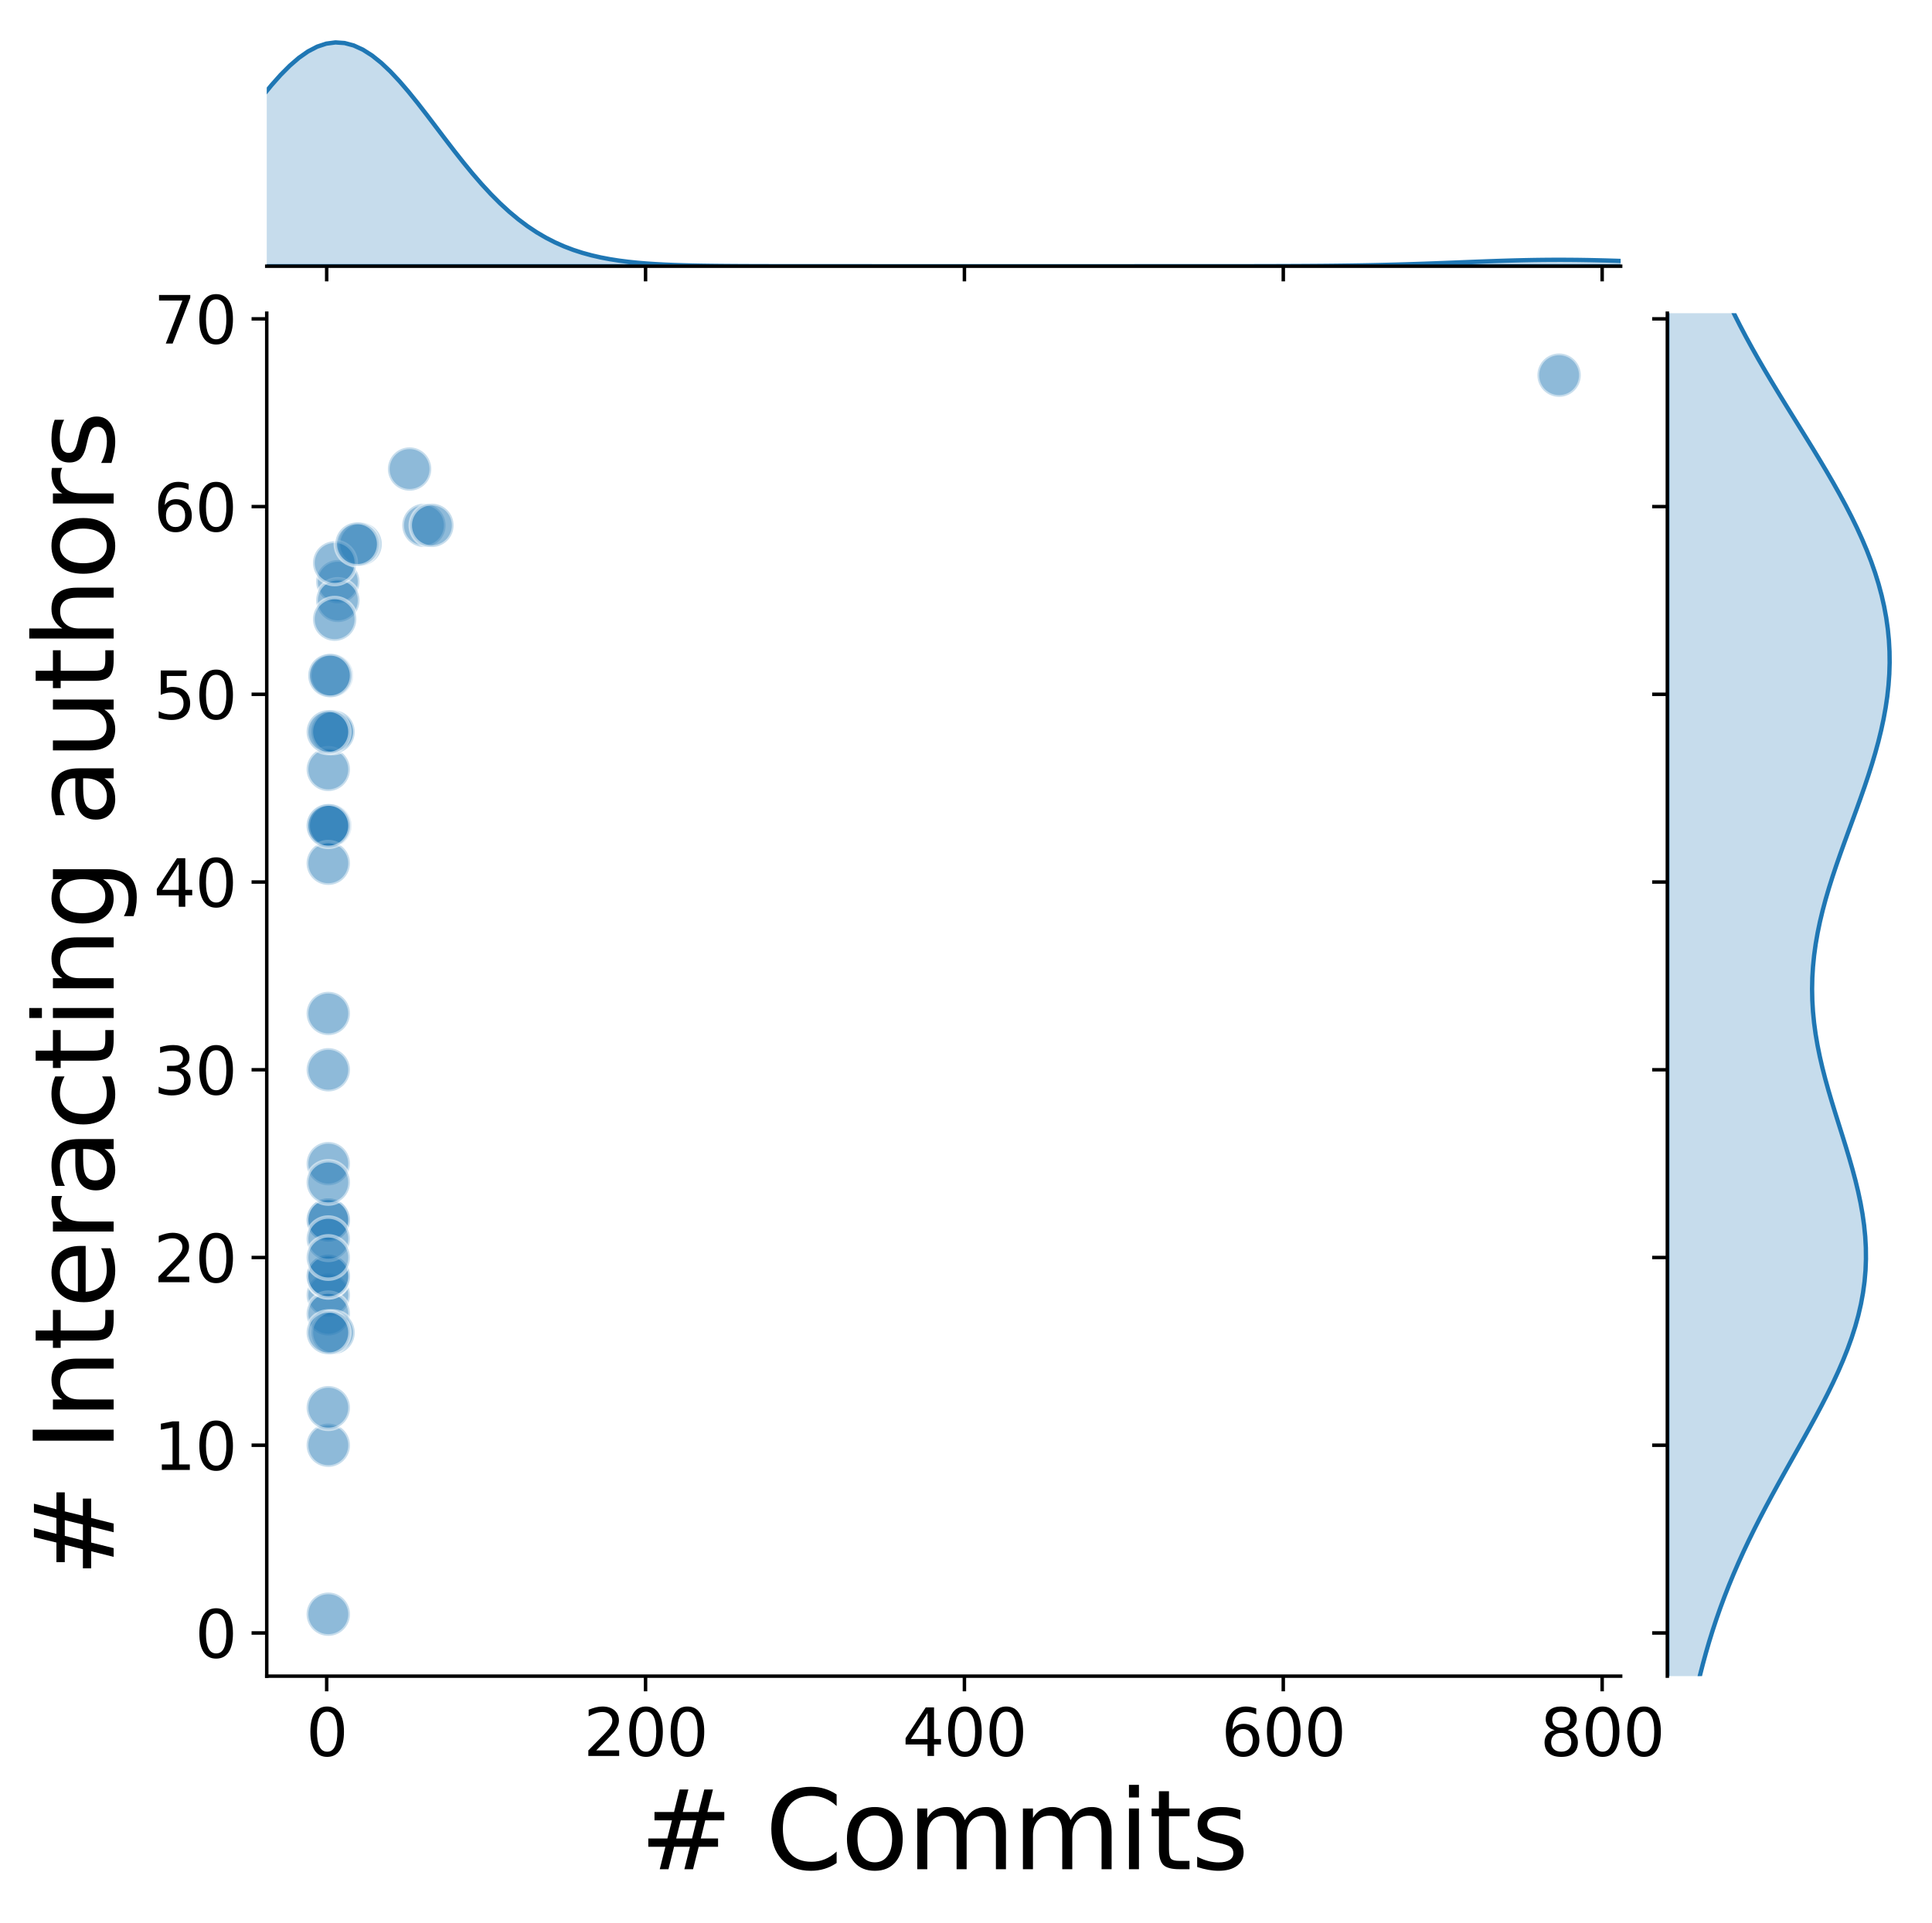<?xml version="1.0" encoding="utf-8" standalone="no"?>
<!DOCTYPE svg PUBLIC "-//W3C//DTD SVG 1.1//EN"
  "http://www.w3.org/Graphics/SVG/1.1/DTD/svg11.dtd">
<svg xmlns:xlink="http://www.w3.org/1999/xlink" width="445.313pt" height="443.353pt" viewBox="0 0 445.313 443.353" xmlns="http://www.w3.org/2000/svg" version="1.1">
 <defs>
  <style type="text/css">*{stroke-linejoin: round; stroke-linecap: butt}</style>
 </defs>
 <g id="figure_1">
  <g id="patch_1">
   <path d="M 0 443.353 
L 445.313 443.353 
L 445.313 0 
L 0 0 
z
" style="fill: #ffffff"/>
  </g>
  <g id="axes_1">
   <g id="patch_2">
    <path d="M 61.483 386.44 
L 373.548 386.44 
L 373.548 72.213 
L 61.483 72.213 
z
" style="fill: #ffffff"/>
   </g>
   <g id="PathCollection_1">
    <defs>
     <path id="m7252f222c9" d="M 0 5 
C 1.326 5 2.598 4.473 3.536 3.536 
C 4.473 2.598 5 1.326 5 0 
C 5 -1.326 4.473 -2.598 3.536 -3.536 
C 2.598 -4.473 1.326 -5 0 -5 
C -1.326 -5 -2.598 -4.473 -3.536 -3.536 
C -4.473 -2.598 -5 -1.326 -5 0 
C -5 1.326 -4.473 2.598 -3.536 3.536 
C -2.598 4.473 -1.326 5 0 5 
z
" style="stroke: #ffffff; stroke-opacity: 0.5; stroke-width: 0.8"/>
    </defs>
    <g clip-path="url(#pe8adc8558a)">
     <use xlink:href="#m7252f222c9" x="75.668" y="281.265" style="fill: #1f77b4; fill-opacity: 0.5; stroke: #ffffff; stroke-opacity: 0.5; stroke-width: 0.8"/>
     <use xlink:href="#m7252f222c9" x="76.403" y="168.731" style="fill: #1f77b4; fill-opacity: 0.5; stroke: #ffffff; stroke-opacity: 0.5; stroke-width: 0.8"/>
     <use xlink:href="#m7252f222c9" x="77.872" y="134.106" style="fill: #1f77b4; fill-opacity: 0.5; stroke: #ffffff; stroke-opacity: 0.5; stroke-width: 0.8"/>
     <use xlink:href="#m7252f222c9" x="75.668" y="233.654" style="fill: #1f77b4; fill-opacity: 0.5; stroke: #ffffff; stroke-opacity: 0.5; stroke-width: 0.8"/>
     <use xlink:href="#m7252f222c9" x="75.668" y="298.578" style="fill: #1f77b4; fill-opacity: 0.5; stroke: #ffffff; stroke-opacity: 0.5; stroke-width: 0.8"/>
     <use xlink:href="#m7252f222c9" x="75.668" y="372.157" style="fill: #1f77b4; fill-opacity: 0.5; stroke: #ffffff; stroke-opacity: 0.5; stroke-width: 0.8"/>
     <use xlink:href="#m7252f222c9" x="77.872" y="138.434" style="fill: #1f77b4; fill-opacity: 0.5; stroke: #ffffff; stroke-opacity: 0.5; stroke-width: 0.8"/>
     <use xlink:href="#m7252f222c9" x="75.668" y="177.388" style="fill: #1f77b4; fill-opacity: 0.5; stroke: #ffffff; stroke-opacity: 0.5; stroke-width: 0.8"/>
     <use xlink:href="#m7252f222c9" x="75.668" y="294.249" style="fill: #1f77b4; fill-opacity: 0.5; stroke: #ffffff; stroke-opacity: 0.5; stroke-width: 0.8"/>
     <use xlink:href="#m7252f222c9" x="75.668" y="302.906" style="fill: #1f77b4; fill-opacity: 0.5; stroke: #ffffff; stroke-opacity: 0.5; stroke-width: 0.8"/>
     <use xlink:href="#m7252f222c9" x="97.716" y="121.121" style="fill: #1f77b4; fill-opacity: 0.5; stroke: #ffffff; stroke-opacity: 0.5; stroke-width: 0.8"/>
     <use xlink:href="#m7252f222c9" x="75.668" y="294.249" style="fill: #1f77b4; fill-opacity: 0.5; stroke: #ffffff; stroke-opacity: 0.5; stroke-width: 0.8"/>
     <use xlink:href="#m7252f222c9" x="76.77" y="307.234" style="fill: #1f77b4; fill-opacity: 0.5; stroke: #ffffff; stroke-opacity: 0.5; stroke-width: 0.8"/>
     <use xlink:href="#m7252f222c9" x="77.138" y="142.762" style="fill: #1f77b4; fill-opacity: 0.5; stroke: #ffffff; stroke-opacity: 0.5; stroke-width: 0.8"/>
     <use xlink:href="#m7252f222c9" x="75.668" y="307.234" style="fill: #1f77b4; fill-opacity: 0.5; stroke: #ffffff; stroke-opacity: 0.5; stroke-width: 0.8"/>
     <use xlink:href="#m7252f222c9" x="75.668" y="333.203" style="fill: #1f77b4; fill-opacity: 0.5; stroke: #ffffff; stroke-opacity: 0.5; stroke-width: 0.8"/>
     <use xlink:href="#m7252f222c9" x="83.017" y="125.449" style="fill: #1f77b4; fill-opacity: 0.5; stroke: #ffffff; stroke-opacity: 0.5; stroke-width: 0.8"/>
     <use xlink:href="#m7252f222c9" x="75.668" y="281.265" style="fill: #1f77b4; fill-opacity: 0.5; stroke: #ffffff; stroke-opacity: 0.5; stroke-width: 0.8"/>
     <use xlink:href="#m7252f222c9" x="75.668" y="324.547" style="fill: #1f77b4; fill-opacity: 0.5; stroke: #ffffff; stroke-opacity: 0.5; stroke-width: 0.8"/>
     <use xlink:href="#m7252f222c9" x="359.363" y="86.496" style="fill: #1f77b4; fill-opacity: 0.5; stroke: #ffffff; stroke-opacity: 0.5; stroke-width: 0.8"/>
     <use xlink:href="#m7252f222c9" x="75.668" y="190.372" style="fill: #1f77b4; fill-opacity: 0.5; stroke: #ffffff; stroke-opacity: 0.5; stroke-width: 0.8"/>
     <use xlink:href="#m7252f222c9" x="76.403" y="155.747" style="fill: #1f77b4; fill-opacity: 0.5; stroke: #ffffff; stroke-opacity: 0.5; stroke-width: 0.8"/>
     <use xlink:href="#m7252f222c9" x="75.668" y="285.593" style="fill: #1f77b4; fill-opacity: 0.5; stroke: #ffffff; stroke-opacity: 0.5; stroke-width: 0.8"/>
     <use xlink:href="#m7252f222c9" x="76.035" y="190.372" style="fill: #1f77b4; fill-opacity: 0.5; stroke: #ffffff; stroke-opacity: 0.5; stroke-width: 0.8"/>
     <use xlink:href="#m7252f222c9" x="77.138" y="129.778" style="fill: #1f77b4; fill-opacity: 0.5; stroke: #ffffff; stroke-opacity: 0.5; stroke-width: 0.8"/>
     <use xlink:href="#m7252f222c9" x="99.554" y="121.121" style="fill: #1f77b4; fill-opacity: 0.5; stroke: #ffffff; stroke-opacity: 0.5; stroke-width: 0.8"/>
     <use xlink:href="#m7252f222c9" x="94.409" y="108.137" style="fill: #1f77b4; fill-opacity: 0.5; stroke: #ffffff; stroke-opacity: 0.5; stroke-width: 0.8"/>
     <use xlink:href="#m7252f222c9" x="75.668" y="289.921" style="fill: #1f77b4; fill-opacity: 0.5; stroke: #ffffff; stroke-opacity: 0.5; stroke-width: 0.8"/>
     <use xlink:href="#m7252f222c9" x="76.77" y="168.731" style="fill: #1f77b4; fill-opacity: 0.5; stroke: #ffffff; stroke-opacity: 0.5; stroke-width: 0.8"/>
     <use xlink:href="#m7252f222c9" x="76.035" y="155.747" style="fill: #1f77b4; fill-opacity: 0.5; stroke: #ffffff; stroke-opacity: 0.5; stroke-width: 0.8"/>
     <use xlink:href="#m7252f222c9" x="75.668" y="168.731" style="fill: #1f77b4; fill-opacity: 0.5; stroke: #ffffff; stroke-opacity: 0.5; stroke-width: 0.8"/>
     <use xlink:href="#m7252f222c9" x="75.668" y="199.029" style="fill: #1f77b4; fill-opacity: 0.5; stroke: #ffffff; stroke-opacity: 0.5; stroke-width: 0.8"/>
     <use xlink:href="#m7252f222c9" x="75.668" y="190.372" style="fill: #1f77b4; fill-opacity: 0.5; stroke: #ffffff; stroke-opacity: 0.5; stroke-width: 0.8"/>
     <use xlink:href="#m7252f222c9" x="75.668" y="246.639" style="fill: #1f77b4; fill-opacity: 0.5; stroke: #ffffff; stroke-opacity: 0.5; stroke-width: 0.8"/>
     <use xlink:href="#m7252f222c9" x="75.668" y="268.28" style="fill: #1f77b4; fill-opacity: 0.5; stroke: #ffffff; stroke-opacity: 0.5; stroke-width: 0.8"/>
     <use xlink:href="#m7252f222c9" x="75.668" y="272.608" style="fill: #1f77b4; fill-opacity: 0.5; stroke: #ffffff; stroke-opacity: 0.5; stroke-width: 0.8"/>
     <use xlink:href="#m7252f222c9" x="82.282" y="125.449" style="fill: #1f77b4; fill-opacity: 0.5; stroke: #ffffff; stroke-opacity: 0.5; stroke-width: 0.8"/>
    </g>
   </g>
   <g id="matplotlib.axis_1">
    <g id="xtick_1">
     <g id="line2d_1">
      <defs>
       <path id="m2379c2611b" d="M 0 0 
L 0 3.5 
" style="stroke: #000000; stroke-width: 0.8"/>
      </defs>
      <g>
       <use xlink:href="#m2379c2611b" x="75.3" y="386.44" style="stroke: #000000; stroke-width: 0.8"/>
      </g>
     </g>
     <g id="text_1">
      <!-- 0 -->
      <g transform="translate(70.528 404.838) scale(0.15 -0.15)">
       <defs>
        <path id="DejaVuSans-30" d="M 2034 4250 
Q 1547 4250 1301 3770 
Q 1056 3291 1056 2328 
Q 1056 1369 1301 889 
Q 1547 409 2034 409 
Q 2525 409 2770 889 
Q 3016 1369 3016 2328 
Q 3016 3291 2770 3770 
Q 2525 4250 2034 4250 
z
M 2034 4750 
Q 2819 4750 3233 4129 
Q 3647 3509 3647 2328 
Q 3647 1150 3233 529 
Q 2819 -91 2034 -91 
Q 1250 -91 836 529 
Q 422 1150 422 2328 
Q 422 3509 836 4129 
Q 1250 4750 2034 4750 
z
" transform="scale(0.016)"/>
       </defs>
       <use xlink:href="#DejaVuSans-30"/>
      </g>
     </g>
    </g>
    <g id="xtick_2">
     <g id="line2d_2">
      <g>
       <use xlink:href="#m2379c2611b" x="148.796" y="386.44" style="stroke: #000000; stroke-width: 0.8"/>
      </g>
     </g>
     <g id="text_2">
      <!-- 200 -->
      <g transform="translate(134.481 404.838) scale(0.15 -0.15)">
       <defs>
        <path id="DejaVuSans-32" d="M 1228 531 
L 3431 531 
L 3431 0 
L 469 0 
L 469 531 
Q 828 903 1448 1529 
Q 2069 2156 2228 2338 
Q 2531 2678 2651 2914 
Q 2772 3150 2772 3378 
Q 2772 3750 2511 3984 
Q 2250 4219 1831 4219 
Q 1534 4219 1204 4116 
Q 875 4013 500 3803 
L 500 4441 
Q 881 4594 1212 4672 
Q 1544 4750 1819 4750 
Q 2544 4750 2975 4387 
Q 3406 4025 3406 3419 
Q 3406 3131 3298 2873 
Q 3191 2616 2906 2266 
Q 2828 2175 2409 1742 
Q 1991 1309 1228 531 
z
" transform="scale(0.016)"/>
       </defs>
       <use xlink:href="#DejaVuSans-32"/>
       <use xlink:href="#DejaVuSans-30" x="63.623"/>
       <use xlink:href="#DejaVuSans-30" x="127.246"/>
      </g>
     </g>
    </g>
    <g id="xtick_3">
     <g id="line2d_3">
      <g>
       <use xlink:href="#m2379c2611b" x="222.292" y="386.44" style="stroke: #000000; stroke-width: 0.8"/>
      </g>
     </g>
     <g id="text_3">
      <!-- 400 -->
      <g transform="translate(207.977 404.838) scale(0.15 -0.15)">
       <defs>
        <path id="DejaVuSans-34" d="M 2419 4116 
L 825 1625 
L 2419 1625 
L 2419 4116 
z
M 2253 4666 
L 3047 4666 
L 3047 1625 
L 3713 1625 
L 3713 1100 
L 3047 1100 
L 3047 0 
L 2419 0 
L 2419 1100 
L 313 1100 
L 313 1709 
L 2253 4666 
z
" transform="scale(0.016)"/>
       </defs>
       <use xlink:href="#DejaVuSans-34"/>
       <use xlink:href="#DejaVuSans-30" x="63.623"/>
       <use xlink:href="#DejaVuSans-30" x="127.246"/>
      </g>
     </g>
    </g>
    <g id="xtick_4">
     <g id="line2d_4">
      <g>
       <use xlink:href="#m2379c2611b" x="295.789" y="386.44" style="stroke: #000000; stroke-width: 0.8"/>
      </g>
     </g>
     <g id="text_4">
      <!-- 600 -->
      <g transform="translate(281.473 404.838) scale(0.15 -0.15)">
       <defs>
        <path id="DejaVuSans-36" d="M 2113 2584 
Q 1688 2584 1439 2293 
Q 1191 2003 1191 1497 
Q 1191 994 1439 701 
Q 1688 409 2113 409 
Q 2538 409 2786 701 
Q 3034 994 3034 1497 
Q 3034 2003 2786 2293 
Q 2538 2584 2113 2584 
z
M 3366 4563 
L 3366 3988 
Q 3128 4100 2886 4159 
Q 2644 4219 2406 4219 
Q 1781 4219 1451 3797 
Q 1122 3375 1075 2522 
Q 1259 2794 1537 2939 
Q 1816 3084 2150 3084 
Q 2853 3084 3261 2657 
Q 3669 2231 3669 1497 
Q 3669 778 3244 343 
Q 2819 -91 2113 -91 
Q 1303 -91 875 529 
Q 447 1150 447 2328 
Q 447 3434 972 4092 
Q 1497 4750 2381 4750 
Q 2619 4750 2861 4703 
Q 3103 4656 3366 4563 
z
" transform="scale(0.016)"/>
       </defs>
       <use xlink:href="#DejaVuSans-36"/>
       <use xlink:href="#DejaVuSans-30" x="63.623"/>
       <use xlink:href="#DejaVuSans-30" x="127.246"/>
      </g>
     </g>
    </g>
    <g id="xtick_5">
     <g id="line2d_5">
      <g>
       <use xlink:href="#m2379c2611b" x="369.285" y="386.44" style="stroke: #000000; stroke-width: 0.8"/>
      </g>
     </g>
     <g id="text_5">
      <!-- 800 -->
      <g transform="translate(354.969 404.838) scale(0.15 -0.15)">
       <defs>
        <path id="DejaVuSans-38" d="M 2034 2216 
Q 1584 2216 1326 1975 
Q 1069 1734 1069 1313 
Q 1069 891 1326 650 
Q 1584 409 2034 409 
Q 2484 409 2743 651 
Q 3003 894 3003 1313 
Q 3003 1734 2745 1975 
Q 2488 2216 2034 2216 
z
M 1403 2484 
Q 997 2584 770 2862 
Q 544 3141 544 3541 
Q 544 4100 942 4425 
Q 1341 4750 2034 4750 
Q 2731 4750 3128 4425 
Q 3525 4100 3525 3541 
Q 3525 3141 3298 2862 
Q 3072 2584 2669 2484 
Q 3125 2378 3379 2068 
Q 3634 1759 3634 1313 
Q 3634 634 3220 271 
Q 2806 -91 2034 -91 
Q 1263 -91 848 271 
Q 434 634 434 1313 
Q 434 1759 690 2068 
Q 947 2378 1403 2484 
z
M 1172 3481 
Q 1172 3119 1398 2916 
Q 1625 2713 2034 2713 
Q 2441 2713 2670 2916 
Q 2900 3119 2900 3481 
Q 2900 3844 2670 4047 
Q 2441 4250 2034 4250 
Q 1625 4250 1398 4047 
Q 1172 3844 1172 3481 
z
" transform="scale(0.016)"/>
       </defs>
       <use xlink:href="#DejaVuSans-38"/>
       <use xlink:href="#DejaVuSans-30" x="63.623"/>
       <use xlink:href="#DejaVuSans-30" x="127.246"/>
      </g>
     </g>
    </g>
    <g id="text_6">
     <!-- # Commits -->
     <g transform="translate(147.455 430.953) scale(0.25 -0.25)">
      <defs>
       <path id="DejaVuSans-23" d="M 3272 2816 
L 2363 2816 
L 2100 1772 
L 3016 1772 
L 3272 2816 
z
M 2803 4594 
L 2478 3297 
L 3391 3297 
L 3719 4594 
L 4219 4594 
L 3897 3297 
L 4872 3297 
L 4872 2816 
L 3775 2816 
L 3519 1772 
L 4513 1772 
L 4513 1294 
L 3397 1294 
L 3072 0 
L 2572 0 
L 2894 1294 
L 1978 1294 
L 1656 0 
L 1153 0 
L 1478 1294 
L 494 1294 
L 494 1772 
L 1594 1772 
L 1856 2816 
L 850 2816 
L 850 3297 
L 1978 3297 
L 2297 4594 
L 2803 4594 
z
" transform="scale(0.016)"/>
       <path id="DejaVuSans-20" transform="scale(0.016)"/>
       <path id="DejaVuSans-43" d="M 4122 4306 
L 4122 3641 
Q 3803 3938 3442 4084 
Q 3081 4231 2675 4231 
Q 1875 4231 1450 3742 
Q 1025 3253 1025 2328 
Q 1025 1406 1450 917 
Q 1875 428 2675 428 
Q 3081 428 3442 575 
Q 3803 722 4122 1019 
L 4122 359 
Q 3791 134 3420 21 
Q 3050 -91 2638 -91 
Q 1578 -91 968 557 
Q 359 1206 359 2328 
Q 359 3453 968 4101 
Q 1578 4750 2638 4750 
Q 3056 4750 3426 4639 
Q 3797 4528 4122 4306 
z
" transform="scale(0.016)"/>
       <path id="DejaVuSans-6f" d="M 1959 3097 
Q 1497 3097 1228 2736 
Q 959 2375 959 1747 
Q 959 1119 1226 758 
Q 1494 397 1959 397 
Q 2419 397 2687 759 
Q 2956 1122 2956 1747 
Q 2956 2369 2687 2733 
Q 2419 3097 1959 3097 
z
M 1959 3584 
Q 2709 3584 3137 3096 
Q 3566 2609 3566 1747 
Q 3566 888 3137 398 
Q 2709 -91 1959 -91 
Q 1206 -91 779 398 
Q 353 888 353 1747 
Q 353 2609 779 3096 
Q 1206 3584 1959 3584 
z
" transform="scale(0.016)"/>
       <path id="DejaVuSans-6d" d="M 3328 2828 
Q 3544 3216 3844 3400 
Q 4144 3584 4550 3584 
Q 5097 3584 5394 3201 
Q 5691 2819 5691 2113 
L 5691 0 
L 5113 0 
L 5113 2094 
Q 5113 2597 4934 2840 
Q 4756 3084 4391 3084 
Q 3944 3084 3684 2787 
Q 3425 2491 3425 1978 
L 3425 0 
L 2847 0 
L 2847 2094 
Q 2847 2600 2669 2842 
Q 2491 3084 2119 3084 
Q 1678 3084 1418 2786 
Q 1159 2488 1159 1978 
L 1159 0 
L 581 0 
L 581 3500 
L 1159 3500 
L 1159 2956 
Q 1356 3278 1631 3431 
Q 1906 3584 2284 3584 
Q 2666 3584 2933 3390 
Q 3200 3197 3328 2828 
z
" transform="scale(0.016)"/>
       <path id="DejaVuSans-69" d="M 603 3500 
L 1178 3500 
L 1178 0 
L 603 0 
L 603 3500 
z
M 603 4863 
L 1178 4863 
L 1178 4134 
L 603 4134 
L 603 4863 
z
" transform="scale(0.016)"/>
       <path id="DejaVuSans-74" d="M 1172 4494 
L 1172 3500 
L 2356 3500 
L 2356 3053 
L 1172 3053 
L 1172 1153 
Q 1172 725 1289 603 
Q 1406 481 1766 481 
L 2356 481 
L 2356 0 
L 1766 0 
Q 1100 0 847 248 
Q 594 497 594 1153 
L 594 3053 
L 172 3053 
L 172 3500 
L 594 3500 
L 594 4494 
L 1172 4494 
z
" transform="scale(0.016)"/>
       <path id="DejaVuSans-73" d="M 2834 3397 
L 2834 2853 
Q 2591 2978 2328 3040 
Q 2066 3103 1784 3103 
Q 1356 3103 1142 2972 
Q 928 2841 928 2578 
Q 928 2378 1081 2264 
Q 1234 2150 1697 2047 
L 1894 2003 
Q 2506 1872 2764 1633 
Q 3022 1394 3022 966 
Q 3022 478 2636 193 
Q 2250 -91 1575 -91 
Q 1294 -91 989 -36 
Q 684 19 347 128 
L 347 722 
Q 666 556 975 473 
Q 1284 391 1588 391 
Q 1994 391 2212 530 
Q 2431 669 2431 922 
Q 2431 1156 2273 1281 
Q 2116 1406 1581 1522 
L 1381 1569 
Q 847 1681 609 1914 
Q 372 2147 372 2553 
Q 372 3047 722 3315 
Q 1072 3584 1716 3584 
Q 2034 3584 2315 3537 
Q 2597 3491 2834 3397 
z
" transform="scale(0.016)"/>
      </defs>
      <use xlink:href="#DejaVuSans-23"/>
      <use xlink:href="#DejaVuSans-20" x="83.789"/>
      <use xlink:href="#DejaVuSans-43" x="115.576"/>
      <use xlink:href="#DejaVuSans-6f" x="185.4"/>
      <use xlink:href="#DejaVuSans-6d" x="246.582"/>
      <use xlink:href="#DejaVuSans-6d" x="343.994"/>
      <use xlink:href="#DejaVuSans-69" x="441.406"/>
      <use xlink:href="#DejaVuSans-74" x="469.189"/>
      <use xlink:href="#DejaVuSans-73" x="508.398"/>
     </g>
    </g>
   </g>
   <g id="matplotlib.axis_2">
    <g id="ytick_1">
     <g id="line2d_6">
      <defs>
       <path id="m00c61a852d" d="M 0 0 
L -3.5 0 
" style="stroke: #000000; stroke-width: 0.8"/>
      </defs>
      <g>
       <use xlink:href="#m00c61a852d" x="61.483" y="376.485" style="stroke: #000000; stroke-width: 0.8"/>
      </g>
     </g>
     <g id="text_7">
      <!-- 0 -->
      <g transform="translate(44.939 382.184) scale(0.15 -0.15)">
       <use xlink:href="#DejaVuSans-30"/>
      </g>
     </g>
    </g>
    <g id="ytick_2">
     <g id="line2d_7">
      <g>
       <use xlink:href="#m00c61a852d" x="61.483" y="333.203" style="stroke: #000000; stroke-width: 0.8"/>
      </g>
     </g>
     <g id="text_8">
      <!-- 10 -->
      <g transform="translate(35.395 338.902) scale(0.15 -0.15)">
       <defs>
        <path id="DejaVuSans-31" d="M 794 531 
L 1825 531 
L 1825 4091 
L 703 3866 
L 703 4441 
L 1819 4666 
L 2450 4666 
L 2450 531 
L 3481 531 
L 3481 0 
L 794 0 
L 794 531 
z
" transform="scale(0.016)"/>
       </defs>
       <use xlink:href="#DejaVuSans-31"/>
       <use xlink:href="#DejaVuSans-30" x="63.623"/>
      </g>
     </g>
    </g>
    <g id="ytick_3">
     <g id="line2d_8">
      <g>
       <use xlink:href="#m00c61a852d" x="61.483" y="289.921" style="stroke: #000000; stroke-width: 0.8"/>
      </g>
     </g>
     <g id="text_9">
      <!-- 20 -->
      <g transform="translate(35.395 295.62) scale(0.15 -0.15)">
       <use xlink:href="#DejaVuSans-32"/>
       <use xlink:href="#DejaVuSans-30" x="63.623"/>
      </g>
     </g>
    </g>
    <g id="ytick_4">
     <g id="line2d_9">
      <g>
       <use xlink:href="#m00c61a852d" x="61.483" y="246.639" style="stroke: #000000; stroke-width: 0.8"/>
      </g>
     </g>
     <g id="text_10">
      <!-- 30 -->
      <g transform="translate(35.395 252.338) scale(0.15 -0.15)">
       <defs>
        <path id="DejaVuSans-33" d="M 2597 2516 
Q 3050 2419 3304 2112 
Q 3559 1806 3559 1356 
Q 3559 666 3084 287 
Q 2609 -91 1734 -91 
Q 1441 -91 1130 -33 
Q 819 25 488 141 
L 488 750 
Q 750 597 1062 519 
Q 1375 441 1716 441 
Q 2309 441 2620 675 
Q 2931 909 2931 1356 
Q 2931 1769 2642 2001 
Q 2353 2234 1838 2234 
L 1294 2234 
L 1294 2753 
L 1863 2753 
Q 2328 2753 2575 2939 
Q 2822 3125 2822 3475 
Q 2822 3834 2567 4026 
Q 2313 4219 1838 4219 
Q 1578 4219 1281 4162 
Q 984 4106 628 3988 
L 628 4550 
Q 988 4650 1302 4700 
Q 1616 4750 1894 4750 
Q 2613 4750 3031 4423 
Q 3450 4097 3450 3541 
Q 3450 3153 3228 2886 
Q 3006 2619 2597 2516 
z
" transform="scale(0.016)"/>
       </defs>
       <use xlink:href="#DejaVuSans-33"/>
       <use xlink:href="#DejaVuSans-30" x="63.623"/>
      </g>
     </g>
    </g>
    <g id="ytick_5">
     <g id="line2d_10">
      <g>
       <use xlink:href="#m00c61a852d" x="61.483" y="203.357" style="stroke: #000000; stroke-width: 0.8"/>
      </g>
     </g>
     <g id="text_11">
      <!-- 40 -->
      <g transform="translate(35.395 209.056) scale(0.15 -0.15)">
       <use xlink:href="#DejaVuSans-34"/>
       <use xlink:href="#DejaVuSans-30" x="63.623"/>
      </g>
     </g>
    </g>
    <g id="ytick_6">
     <g id="line2d_11">
      <g>
       <use xlink:href="#m00c61a852d" x="61.483" y="160.075" style="stroke: #000000; stroke-width: 0.8"/>
      </g>
     </g>
     <g id="text_12">
      <!-- 50 -->
      <g transform="translate(35.395 165.774) scale(0.15 -0.15)">
       <defs>
        <path id="DejaVuSans-35" d="M 691 4666 
L 3169 4666 
L 3169 4134 
L 1269 4134 
L 1269 2991 
Q 1406 3038 1543 3061 
Q 1681 3084 1819 3084 
Q 2600 3084 3056 2656 
Q 3513 2228 3513 1497 
Q 3513 744 3044 326 
Q 2575 -91 1722 -91 
Q 1428 -91 1123 -41 
Q 819 9 494 109 
L 494 744 
Q 775 591 1075 516 
Q 1375 441 1709 441 
Q 2250 441 2565 725 
Q 2881 1009 2881 1497 
Q 2881 1984 2565 2268 
Q 2250 2553 1709 2553 
Q 1456 2553 1204 2497 
Q 953 2441 691 2322 
L 691 4666 
z
" transform="scale(0.016)"/>
       </defs>
       <use xlink:href="#DejaVuSans-35"/>
       <use xlink:href="#DejaVuSans-30" x="63.623"/>
      </g>
     </g>
    </g>
    <g id="ytick_7">
     <g id="line2d_12">
      <g>
       <use xlink:href="#m00c61a852d" x="61.483" y="116.793" style="stroke: #000000; stroke-width: 0.8"/>
      </g>
     </g>
     <g id="text_13">
      <!-- 60 -->
      <g transform="translate(35.395 122.492) scale(0.15 -0.15)">
       <use xlink:href="#DejaVuSans-36"/>
       <use xlink:href="#DejaVuSans-30" x="63.623"/>
      </g>
     </g>
    </g>
    <g id="ytick_8">
     <g id="line2d_13">
      <g>
       <use xlink:href="#m00c61a852d" x="61.483" y="73.511" style="stroke: #000000; stroke-width: 0.8"/>
      </g>
     </g>
     <g id="text_14">
      <!-- 70 -->
      <g transform="translate(35.395 79.21) scale(0.15 -0.15)">
       <defs>
        <path id="DejaVuSans-37" d="M 525 4666 
L 3525 4666 
L 3525 4397 
L 1831 0 
L 1172 0 
L 2766 4134 
L 525 4134 
L 525 4666 
z
" transform="scale(0.016)"/>
       </defs>
       <use xlink:href="#DejaVuSans-37"/>
       <use xlink:href="#DejaVuSans-30" x="63.623"/>
      </g>
     </g>
    </g>
    <g id="text_15">
     <!-- # Interacting authors -->
     <g transform="translate(26.196 363.553) rotate(-90) scale(0.25 -0.25)">
      <defs>
       <path id="DejaVuSans-49" d="M 628 4666 
L 1259 4666 
L 1259 0 
L 628 0 
L 628 4666 
z
" transform="scale(0.016)"/>
       <path id="DejaVuSans-6e" d="M 3513 2113 
L 3513 0 
L 2938 0 
L 2938 2094 
Q 2938 2591 2744 2837 
Q 2550 3084 2163 3084 
Q 1697 3084 1428 2787 
Q 1159 2491 1159 1978 
L 1159 0 
L 581 0 
L 581 3500 
L 1159 3500 
L 1159 2956 
Q 1366 3272 1645 3428 
Q 1925 3584 2291 3584 
Q 2894 3584 3203 3211 
Q 3513 2838 3513 2113 
z
" transform="scale(0.016)"/>
       <path id="DejaVuSans-65" d="M 3597 1894 
L 3597 1613 
L 953 1613 
Q 991 1019 1311 708 
Q 1631 397 2203 397 
Q 2534 397 2845 478 
Q 3156 559 3463 722 
L 3463 178 
Q 3153 47 2828 -22 
Q 2503 -91 2169 -91 
Q 1331 -91 842 396 
Q 353 884 353 1716 
Q 353 2575 817 3079 
Q 1281 3584 2069 3584 
Q 2775 3584 3186 3129 
Q 3597 2675 3597 1894 
z
M 3022 2063 
Q 3016 2534 2758 2815 
Q 2500 3097 2075 3097 
Q 1594 3097 1305 2825 
Q 1016 2553 972 2059 
L 3022 2063 
z
" transform="scale(0.016)"/>
       <path id="DejaVuSans-72" d="M 2631 2963 
Q 2534 3019 2420 3045 
Q 2306 3072 2169 3072 
Q 1681 3072 1420 2755 
Q 1159 2438 1159 1844 
L 1159 0 
L 581 0 
L 581 3500 
L 1159 3500 
L 1159 2956 
Q 1341 3275 1631 3429 
Q 1922 3584 2338 3584 
Q 2397 3584 2469 3576 
Q 2541 3569 2628 3553 
L 2631 2963 
z
" transform="scale(0.016)"/>
       <path id="DejaVuSans-61" d="M 2194 1759 
Q 1497 1759 1228 1600 
Q 959 1441 959 1056 
Q 959 750 1161 570 
Q 1363 391 1709 391 
Q 2188 391 2477 730 
Q 2766 1069 2766 1631 
L 2766 1759 
L 2194 1759 
z
M 3341 1997 
L 3341 0 
L 2766 0 
L 2766 531 
Q 2569 213 2275 61 
Q 1981 -91 1556 -91 
Q 1019 -91 701 211 
Q 384 513 384 1019 
Q 384 1609 779 1909 
Q 1175 2209 1959 2209 
L 2766 2209 
L 2766 2266 
Q 2766 2663 2505 2880 
Q 2244 3097 1772 3097 
Q 1472 3097 1187 3025 
Q 903 2953 641 2809 
L 641 3341 
Q 956 3463 1253 3523 
Q 1550 3584 1831 3584 
Q 2591 3584 2966 3190 
Q 3341 2797 3341 1997 
z
" transform="scale(0.016)"/>
       <path id="DejaVuSans-63" d="M 3122 3366 
L 3122 2828 
Q 2878 2963 2633 3030 
Q 2388 3097 2138 3097 
Q 1578 3097 1268 2742 
Q 959 2388 959 1747 
Q 959 1106 1268 751 
Q 1578 397 2138 397 
Q 2388 397 2633 464 
Q 2878 531 3122 666 
L 3122 134 
Q 2881 22 2623 -34 
Q 2366 -91 2075 -91 
Q 1284 -91 818 406 
Q 353 903 353 1747 
Q 353 2603 823 3093 
Q 1294 3584 2113 3584 
Q 2378 3584 2631 3529 
Q 2884 3475 3122 3366 
z
" transform="scale(0.016)"/>
       <path id="DejaVuSans-67" d="M 2906 1791 
Q 2906 2416 2648 2759 
Q 2391 3103 1925 3103 
Q 1463 3103 1205 2759 
Q 947 2416 947 1791 
Q 947 1169 1205 825 
Q 1463 481 1925 481 
Q 2391 481 2648 825 
Q 2906 1169 2906 1791 
z
M 3481 434 
Q 3481 -459 3084 -895 
Q 2688 -1331 1869 -1331 
Q 1566 -1331 1297 -1286 
Q 1028 -1241 775 -1147 
L 775 -588 
Q 1028 -725 1275 -790 
Q 1522 -856 1778 -856 
Q 2344 -856 2625 -561 
Q 2906 -266 2906 331 
L 2906 616 
Q 2728 306 2450 153 
Q 2172 0 1784 0 
Q 1141 0 747 490 
Q 353 981 353 1791 
Q 353 2603 747 3093 
Q 1141 3584 1784 3584 
Q 2172 3584 2450 3431 
Q 2728 3278 2906 2969 
L 2906 3500 
L 3481 3500 
L 3481 434 
z
" transform="scale(0.016)"/>
       <path id="DejaVuSans-75" d="M 544 1381 
L 544 3500 
L 1119 3500 
L 1119 1403 
Q 1119 906 1312 657 
Q 1506 409 1894 409 
Q 2359 409 2629 706 
Q 2900 1003 2900 1516 
L 2900 3500 
L 3475 3500 
L 3475 0 
L 2900 0 
L 2900 538 
Q 2691 219 2414 64 
Q 2138 -91 1772 -91 
Q 1169 -91 856 284 
Q 544 659 544 1381 
z
M 1991 3584 
L 1991 3584 
z
" transform="scale(0.016)"/>
       <path id="DejaVuSans-68" d="M 3513 2113 
L 3513 0 
L 2938 0 
L 2938 2094 
Q 2938 2591 2744 2837 
Q 2550 3084 2163 3084 
Q 1697 3084 1428 2787 
Q 1159 2491 1159 1978 
L 1159 0 
L 581 0 
L 581 4863 
L 1159 4863 
L 1159 2956 
Q 1366 3272 1645 3428 
Q 1925 3584 2291 3584 
Q 2894 3584 3203 3211 
Q 3513 2838 3513 2113 
z
" transform="scale(0.016)"/>
      </defs>
      <use xlink:href="#DejaVuSans-23"/>
      <use xlink:href="#DejaVuSans-20" x="83.789"/>
      <use xlink:href="#DejaVuSans-49" x="115.576"/>
      <use xlink:href="#DejaVuSans-6e" x="145.068"/>
      <use xlink:href="#DejaVuSans-74" x="208.447"/>
      <use xlink:href="#DejaVuSans-65" x="247.656"/>
      <use xlink:href="#DejaVuSans-72" x="309.18"/>
      <use xlink:href="#DejaVuSans-61" x="350.293"/>
      <use xlink:href="#DejaVuSans-63" x="411.572"/>
      <use xlink:href="#DejaVuSans-74" x="466.553"/>
      <use xlink:href="#DejaVuSans-69" x="505.762"/>
      <use xlink:href="#DejaVuSans-6e" x="533.545"/>
      <use xlink:href="#DejaVuSans-67" x="596.924"/>
      <use xlink:href="#DejaVuSans-20" x="660.4"/>
      <use xlink:href="#DejaVuSans-61" x="692.188"/>
      <use xlink:href="#DejaVuSans-75" x="753.467"/>
      <use xlink:href="#DejaVuSans-74" x="816.846"/>
      <use xlink:href="#DejaVuSans-68" x="856.055"/>
      <use xlink:href="#DejaVuSans-6f" x="919.434"/>
      <use xlink:href="#DejaVuSans-72" x="980.615"/>
      <use xlink:href="#DejaVuSans-73" x="1021.729"/>
     </g>
    </g>
   </g>
   <g id="patch_3">
    <path d="M 61.483 386.44 
L 61.483 72.213 
" style="fill: none; stroke: #000000; stroke-width: 0.8; stroke-linejoin: miter; stroke-linecap: square"/>
   </g>
   <g id="patch_4">
    <path d="M 61.483 386.44 
L 373.548 386.44 
" style="fill: none; stroke: #000000; stroke-width: 0.8; stroke-linejoin: miter; stroke-linecap: square"/>
   </g>
  </g>
  <g id="axes_2">
   <g id="patch_5">
    <path d="M 61.483 61.377 
L 373.548 61.377 
L 373.548 7.2 
L 61.483 7.2 
z
" style="fill: #ffffff"/>
   </g>
   <g id="PolyCollection_1">
    <defs>
     <path id="m960212ad8c" d="M 7.747 -382.475 
L 7.747 -381.975 
L 9.855 -381.975 
L 11.964 -381.975 
L 14.072 -381.975 
L 16.18 -381.975 
L 18.288 -381.975 
L 20.397 -381.975 
L 22.505 -381.975 
L 24.613 -381.975 
L 26.721 -381.975 
L 28.829 -381.975 
L 30.938 -381.975 
L 33.046 -381.975 
L 35.154 -381.975 
L 37.262 -381.975 
L 39.37 -381.975 
L 41.479 -381.975 
L 43.587 -381.975 
L 45.695 -381.975 
L 47.803 -381.975 
L 49.912 -381.975 
L 52.02 -381.975 
L 54.128 -381.975 
L 56.236 -381.975 
L 58.344 -381.975 
L 60.453 -381.975 
L 62.561 -381.975 
L 64.669 -381.975 
L 66.777 -381.975 
L 68.886 -381.975 
L 70.994 -381.975 
L 73.102 -381.975 
L 75.21 -381.975 
L 77.318 -381.975 
L 79.427 -381.975 
L 81.535 -381.975 
L 83.643 -381.975 
L 85.751 -381.975 
L 87.86 -381.975 
L 89.968 -381.975 
L 92.076 -381.975 
L 94.184 -381.975 
L 96.292 -381.975 
L 98.401 -381.975 
L 100.509 -381.975 
L 102.617 -381.975 
L 104.725 -381.975 
L 106.834 -381.975 
L 108.942 -381.975 
L 111.05 -381.975 
L 113.158 -381.975 
L 115.266 -381.975 
L 117.375 -381.975 
L 119.483 -381.975 
L 121.591 -381.975 
L 123.699 -381.975 
L 125.808 -381.975 
L 127.916 -381.975 
L 130.024 -381.975 
L 132.132 -381.975 
L 134.24 -381.975 
L 136.349 -381.975 
L 138.457 -381.975 
L 140.565 -381.975 
L 142.673 -381.975 
L 144.782 -381.975 
L 146.89 -381.975 
L 148.998 -381.975 
L 151.106 -381.975 
L 153.214 -381.975 
L 155.323 -381.975 
L 157.431 -381.975 
L 159.539 -381.975 
L 161.647 -381.975 
L 163.756 -381.975 
L 165.864 -381.975 
L 167.972 -381.975 
L 170.08 -381.975 
L 172.188 -381.975 
L 174.297 -381.975 
L 176.405 -381.975 
L 178.513 -381.975 
L 180.621 -381.975 
L 182.73 -381.975 
L 184.838 -381.975 
L 186.946 -381.975 
L 189.054 -381.975 
L 191.162 -381.975 
L 193.271 -381.975 
L 195.379 -381.975 
L 197.487 -381.975 
L 199.595 -381.975 
L 201.704 -381.975 
L 203.812 -381.975 
L 205.92 -381.975 
L 208.028 -381.975 
L 210.136 -381.975 
L 212.245 -381.975 
L 214.353 -381.975 
L 216.461 -381.975 
L 218.569 -381.975 
L 220.678 -381.975 
L 222.786 -381.975 
L 224.894 -381.975 
L 227.002 -381.975 
L 229.11 -381.975 
L 231.219 -381.975 
L 233.327 -381.975 
L 235.435 -381.975 
L 237.543 -381.975 
L 239.652 -381.975 
L 241.76 -381.975 
L 243.868 -381.975 
L 245.976 -381.975 
L 248.084 -381.975 
L 250.193 -381.975 
L 252.301 -381.975 
L 254.409 -381.975 
L 256.517 -381.975 
L 258.626 -381.975 
L 260.734 -381.975 
L 262.842 -381.975 
L 264.95 -381.975 
L 267.058 -381.975 
L 269.167 -381.975 
L 271.275 -381.975 
L 273.383 -381.975 
L 275.491 -381.975 
L 277.6 -381.975 
L 279.708 -381.975 
L 281.816 -381.975 
L 283.924 -381.975 
L 286.032 -381.975 
L 288.141 -381.975 
L 290.249 -381.975 
L 292.357 -381.975 
L 294.465 -381.975 
L 296.574 -381.975 
L 298.682 -381.975 
L 300.79 -381.975 
L 302.898 -381.975 
L 305.006 -381.975 
L 307.115 -381.975 
L 309.223 -381.975 
L 311.331 -381.975 
L 313.439 -381.975 
L 315.548 -381.975 
L 317.656 -381.975 
L 319.764 -381.975 
L 321.872 -381.975 
L 323.98 -381.975 
L 326.089 -381.975 
L 328.197 -381.975 
L 330.305 -381.975 
L 332.413 -381.975 
L 334.522 -381.975 
L 336.63 -381.975 
L 338.738 -381.975 
L 340.846 -381.975 
L 342.954 -381.975 
L 345.063 -381.975 
L 347.171 -381.975 
L 349.279 -381.975 
L 351.387 -381.975 
L 353.496 -381.975 
L 355.604 -381.975 
L 357.712 -381.975 
L 359.82 -381.975 
L 361.928 -381.975 
L 364.037 -381.975 
L 366.145 -381.975 
L 368.253 -381.975 
L 370.361 -381.975 
L 372.47 -381.975 
L 374.578 -381.975 
L 376.686 -381.975 
L 378.794 -381.975 
L 380.902 -381.975 
L 383.011 -381.975 
L 385.119 -381.975 
L 387.227 -381.975 
L 389.335 -381.975 
L 391.444 -381.975 
L 393.552 -381.975 
L 395.66 -381.975 
L 397.768 -381.975 
L 399.876 -381.975 
L 401.985 -381.975 
L 404.093 -381.975 
L 406.201 -381.975 
L 408.309 -381.975 
L 410.418 -381.975 
L 412.526 -381.975 
L 414.634 -381.975 
L 416.742 -381.975 
L 418.85 -381.975 
L 420.959 -381.975 
L 423.067 -381.975 
L 425.175 -381.975 
L 427.283 -381.975 
L 427.283 -381.992 
L 427.283 -381.992 
L 425.175 -381.997 
L 423.067 -382.004 
L 420.959 -382.012 
L 418.85 -382.022 
L 416.742 -382.035 
L 414.634 -382.05 
L 412.526 -382.069 
L 410.418 -382.092 
L 408.309 -382.118 
L 406.201 -382.149 
L 404.093 -382.185 
L 401.985 -382.227 
L 399.876 -382.273 
L 397.768 -382.326 
L 395.66 -382.384 
L 393.552 -382.448 
L 391.444 -382.517 
L 389.335 -382.591 
L 387.227 -382.668 
L 385.119 -382.749 
L 383.011 -382.832 
L 380.902 -382.915 
L 378.794 -382.998 
L 376.686 -383.078 
L 374.578 -383.154 
L 372.47 -383.225 
L 370.361 -383.289 
L 368.253 -383.343 
L 366.145 -383.388 
L 364.037 -383.422 
L 361.928 -383.444 
L 359.82 -383.453 
L 357.712 -383.449 
L 355.604 -383.433 
L 353.496 -383.404 
L 351.387 -383.364 
L 349.279 -383.313 
L 347.171 -383.254 
L 345.063 -383.186 
L 342.954 -383.112 
L 340.846 -383.033 
L 338.738 -382.951 
L 336.63 -382.868 
L 334.522 -382.785 
L 332.413 -382.703 
L 330.305 -382.624 
L 328.197 -382.548 
L 326.089 -382.477 
L 323.98 -382.411 
L 321.872 -382.35 
L 319.764 -382.295 
L 317.656 -382.246 
L 315.548 -382.202 
L 313.439 -382.164 
L 311.331 -382.131 
L 309.223 -382.103 
L 307.115 -382.078 
L 305.006 -382.058 
L 302.898 -382.041 
L 300.79 -382.027 
L 298.682 -382.016 
L 296.574 -382.007 
L 294.465 -382 
L 292.357 -381.994 
L 290.249 -381.989 
L 288.141 -381.986 
L 286.032 -381.983 
L 283.924 -381.981 
L 281.816 -381.98 
L 279.708 -381.978 
L 277.6 -381.978 
L 275.491 -381.977 
L 273.383 -381.976 
L 271.275 -381.976 
L 269.167 -381.976 
L 267.058 -381.976 
L 264.95 -381.976 
L 262.842 -381.976 
L 260.734 -381.975 
L 258.626 -381.975 
L 256.517 -381.975 
L 254.409 -381.975 
L 252.301 -381.975 
L 250.193 -381.975 
L 248.084 -381.975 
L 245.976 -381.975 
L 243.868 -381.975 
L 241.76 -381.975 
L 239.652 -381.975 
L 237.543 -381.975 
L 235.435 -381.975 
L 233.327 -381.975 
L 231.219 -381.975 
L 229.11 -381.975 
L 227.002 -381.975 
L 224.894 -381.975 
L 222.786 -381.975 
L 220.678 -381.975 
L 218.569 -381.975 
L 216.461 -381.975 
L 214.353 -381.975 
L 212.245 -381.975 
L 210.136 -381.975 
L 208.028 -381.975 
L 205.92 -381.975 
L 203.812 -381.975 
L 201.704 -381.975 
L 199.595 -381.976 
L 197.487 -381.976 
L 195.379 -381.976 
L 193.271 -381.976 
L 191.162 -381.976 
L 189.054 -381.977 
L 186.946 -381.978 
L 184.838 -381.979 
L 182.73 -381.98 
L 180.621 -381.982 
L 178.513 -381.985 
L 176.405 -381.989 
L 174.297 -381.994 
L 172.188 -382.001 
L 170.08 -382.011 
L 167.972 -382.025 
L 165.864 -382.043 
L 163.756 -382.067 
L 161.647 -382.098 
L 159.539 -382.139 
L 157.431 -382.193 
L 155.323 -382.261 
L 153.214 -382.349 
L 151.106 -382.461 
L 148.998 -382.602 
L 146.89 -382.779 
L 144.782 -382.998 
L 142.673 -383.267 
L 140.565 -383.598 
L 138.457 -383.998 
L 136.349 -384.481 
L 134.24 -385.057 
L 132.132 -385.74 
L 130.024 -386.543 
L 127.916 -387.478 
L 125.808 -388.558 
L 123.699 -389.795 
L 121.591 -391.199 
L 119.483 -392.777 
L 117.375 -394.533 
L 115.266 -396.47 
L 113.158 -398.582 
L 111.05 -400.862 
L 108.942 -403.295 
L 106.834 -405.86 
L 104.725 -408.533 
L 102.617 -411.279 
L 100.509 -414.061 
L 98.401 -416.836 
L 96.292 -419.557 
L 94.184 -422.172 
L 92.076 -424.63 
L 89.968 -426.88 
L 87.86 -428.872 
L 85.751 -430.559 
L 83.643 -431.902 
L 81.535 -432.867 
L 79.427 -433.429 
L 77.318 -433.573 
L 75.21 -433.293 
L 73.102 -432.595 
L 70.994 -431.494 
L 68.886 -430.017 
L 66.777 -428.196 
L 64.669 -426.075 
L 62.561 -423.7 
L 60.453 -421.122 
L 58.344 -418.396 
L 56.236 -415.575 
L 54.128 -412.712 
L 52.02 -409.856 
L 49.912 -407.051 
L 47.803 -404.338 
L 45.695 -401.75 
L 43.587 -399.313 
L 41.479 -397.047 
L 39.37 -394.966 
L 37.262 -393.077 
L 35.154 -391.382 
L 33.046 -389.878 
L 30.938 -388.557 
L 28.829 -387.411 
L 26.721 -386.426 
L 24.613 -385.588 
L 22.505 -384.883 
L 20.397 -384.295 
L 18.288 -383.811 
L 16.18 -383.415 
L 14.072 -383.095 
L 11.964 -382.838 
L 9.855 -382.635 
L 7.747 -382.475 
z
" style="stroke: #1f77b4"/>
    </defs>
    <g clip-path="url(#pa322afd784)">
     <use xlink:href="#m960212ad8c" x="0" y="443.353" style="fill: #1f77b4; fill-opacity: 0.25; stroke: #1f77b4"/>
    </g>
   </g>
   <g id="matplotlib.axis_3">
    <g id="xtick_6">
     <g id="line2d_14">
      <g>
       <use xlink:href="#m2379c2611b" x="75.3" y="61.377" style="stroke: #000000; stroke-width: 0.8"/>
      </g>
     </g>
    </g>
    <g id="xtick_7">
     <g id="line2d_15">
      <g>
       <use xlink:href="#m2379c2611b" x="148.796" y="61.377" style="stroke: #000000; stroke-width: 0.8"/>
      </g>
     </g>
    </g>
    <g id="xtick_8">
     <g id="line2d_16">
      <g>
       <use xlink:href="#m2379c2611b" x="222.292" y="61.377" style="stroke: #000000; stroke-width: 0.8"/>
      </g>
     </g>
    </g>
    <g id="xtick_9">
     <g id="line2d_17">
      <g>
       <use xlink:href="#m2379c2611b" x="295.789" y="61.377" style="stroke: #000000; stroke-width: 0.8"/>
      </g>
     </g>
    </g>
    <g id="xtick_10">
     <g id="line2d_18">
      <g>
       <use xlink:href="#m2379c2611b" x="369.285" y="61.377" style="stroke: #000000; stroke-width: 0.8"/>
      </g>
     </g>
    </g>
   </g>
   <g id="matplotlib.axis_4">
    <g id="ytick_9"/>
    <g id="ytick_10"/>
   </g>
   <g id="patch_6">
    <path d="M 61.483 61.377 
L 373.548 61.377 
" style="fill: none; stroke: #000000; stroke-width: 0.8; stroke-linejoin: miter; stroke-linecap: square"/>
   </g>
  </g>
  <g id="axes_3">
   <g id="patch_7">
    <path d="M 384.309 386.44 
L 438.113 386.44 
L 438.113 72.213 
L 384.309 72.213 
z
" style="fill: #ffffff"/>
   </g>
   <g id="PolyCollection_2">
    <path d="M 384.347 487.406 
L 384.309 487.406 
L 384.309 484.813 
L 384.309 482.219 
L 384.309 479.625 
L 384.309 477.031 
L 384.309 474.438 
L 384.309 471.844 
L 384.309 469.25 
L 384.309 466.656 
L 384.309 464.063 
L 384.309 461.469 
L 384.309 458.875 
L 384.309 456.281 
L 384.309 453.687 
L 384.309 451.094 
L 384.309 448.5 
L 384.309 445.906 
L 384.309 443.312 
L 384.309 440.719 
L 384.309 438.125 
L 384.309 435.531 
L 384.309 432.937 
L 384.309 430.344 
L 384.309 427.75 
L 384.309 425.156 
L 384.309 422.562 
L 384.309 419.968 
L 384.309 417.375 
L 384.309 414.781 
L 384.309 412.187 
L 384.309 409.593 
L 384.309 407 
L 384.309 404.406 
L 384.309 401.812 
L 384.309 399.218 
L 384.309 396.624 
L 384.309 394.031 
L 384.309 391.437 
L 384.309 388.843 
L 384.309 386.249 
L 384.309 383.656 
L 384.309 381.062 
L 384.309 378.468 
L 384.309 375.874 
L 384.309 373.281 
L 384.309 370.687 
L 384.309 368.093 
L 384.309 365.499 
L 384.309 362.905 
L 384.309 360.312 
L 384.309 357.718 
L 384.309 355.124 
L 384.309 352.53 
L 384.309 349.937 
L 384.309 347.343 
L 384.309 344.749 
L 384.309 342.155 
L 384.309 339.562 
L 384.309 336.968 
L 384.309 334.374 
L 384.309 331.78 
L 384.309 329.186 
L 384.309 326.593 
L 384.309 323.999 
L 384.309 321.405 
L 384.309 318.811 
L 384.309 316.218 
L 384.309 313.624 
L 384.309 311.03 
L 384.309 308.436 
L 384.309 305.843 
L 384.309 303.249 
L 384.309 300.655 
L 384.309 298.061 
L 384.309 295.467 
L 384.309 292.874 
L 384.309 290.28 
L 384.309 287.686 
L 384.309 285.092 
L 384.309 282.499 
L 384.309 279.905 
L 384.309 277.311 
L 384.309 274.717 
L 384.309 272.124 
L 384.309 269.53 
L 384.309 266.936 
L 384.309 264.342 
L 384.309 261.748 
L 384.309 259.155 
L 384.309 256.561 
L 384.309 253.967 
L 384.309 251.373 
L 384.309 248.78 
L 384.309 246.186 
L 384.309 243.592 
L 384.309 240.998 
L 384.309 238.404 
L 384.309 235.811 
L 384.309 233.217 
L 384.309 230.623 
L 384.309 228.029 
L 384.309 225.436 
L 384.309 222.842 
L 384.309 220.248 
L 384.309 217.654 
L 384.309 215.061 
L 384.309 212.467 
L 384.309 209.873 
L 384.309 207.279 
L 384.309 204.685 
L 384.309 202.092 
L 384.309 199.498 
L 384.309 196.904 
L 384.309 194.31 
L 384.309 191.717 
L 384.309 189.123 
L 384.309 186.529 
L 384.309 183.935 
L 384.309 181.342 
L 384.309 178.748 
L 384.309 176.154 
L 384.309 173.56 
L 384.309 170.966 
L 384.309 168.373 
L 384.309 165.779 
L 384.309 163.185 
L 384.309 160.591 
L 384.309 157.998 
L 384.309 155.404 
L 384.309 152.81 
L 384.309 150.216 
L 384.309 147.623 
L 384.309 145.029 
L 384.309 142.435 
L 384.309 139.841 
L 384.309 137.247 
L 384.309 134.654 
L 384.309 132.06 
L 384.309 129.466 
L 384.309 126.872 
L 384.309 124.279 
L 384.309 121.685 
L 384.309 119.091 
L 384.309 116.497 
L 384.309 113.903 
L 384.309 111.31 
L 384.309 108.716 
L 384.309 106.122 
L 384.309 103.528 
L 384.309 100.935 
L 384.309 98.341 
L 384.309 95.747 
L 384.309 93.153 
L 384.309 90.56 
L 384.309 87.966 
L 384.309 85.372 
L 384.309 82.778 
L 384.309 80.184 
L 384.309 77.591 
L 384.309 74.997 
L 384.309 72.403 
L 384.309 69.809 
L 384.309 67.216 
L 384.309 64.622 
L 384.309 62.028 
L 384.309 59.434 
L 384.309 56.841 
L 384.309 54.247 
L 384.309 51.653 
L 384.309 49.059 
L 384.309 46.465 
L 384.309 43.872 
L 384.309 41.278 
L 384.309 38.684 
L 384.309 36.09 
L 384.309 33.497 
L 384.309 30.903 
L 384.309 28.309 
L 384.309 25.715 
L 384.309 23.122 
L 384.309 20.528 
L 384.309 17.934 
L 384.309 15.34 
L 384.309 12.746 
L 384.309 10.153 
L 384.309 7.559 
L 384.309 4.965 
L 384.309 2.371 
L 384.309 -0.222 
L 384.309 -2.816 
L 384.309 -5.41 
L 384.309 -8.004 
L 384.309 -10.597 
L 384.309 -13.191 
L 384.309 -15.785 
L 384.309 -18.379 
L 384.309 -20.973 
L 384.309 -23.566 
L 384.309 -26.16 
L 384.309 -28.754 
L 384.358 -28.754 
L 384.358 -28.754 
L 384.37 -26.16 
L 384.385 -23.566 
L 384.402 -20.973 
L 384.423 -18.379 
L 384.448 -15.785 
L 384.479 -13.191 
L 384.515 -10.597 
L 384.557 -8.004 
L 384.607 -5.41 
L 384.667 -2.816 
L 384.736 -0.222 
L 384.817 2.371 
L 384.911 4.965 
L 385.021 7.559 
L 385.147 10.153 
L 385.292 12.746 
L 385.457 15.34 
L 385.647 17.934 
L 385.862 20.528 
L 386.106 23.122 
L 386.381 25.715 
L 386.69 28.309 
L 387.035 30.903 
L 387.421 33.497 
L 387.85 36.09 
L 388.325 38.684 
L 388.849 41.278 
L 389.424 43.872 
L 390.054 46.465 
L 390.741 49.059 
L 391.487 51.653 
L 392.294 54.247 
L 393.164 56.841 
L 394.097 59.434 
L 395.095 62.028 
L 396.157 64.622 
L 397.283 67.216 
L 398.473 69.809 
L 399.724 72.403 
L 401.033 74.997 
L 402.398 77.591 
L 403.815 80.184 
L 405.279 82.778 
L 406.784 85.372 
L 408.325 87.966 
L 409.896 90.56 
L 411.488 93.153 
L 413.094 95.747 
L 414.705 98.341 
L 416.314 100.935 
L 417.911 103.528 
L 419.487 106.122 
L 421.033 108.716 
L 422.54 111.31 
L 423.999 113.903 
L 425.402 116.497 
L 426.739 119.091 
L 428.004 121.685 
L 429.188 124.279 
L 430.286 126.872 
L 431.291 129.466 
L 432.198 132.06 
L 433.001 134.654 
L 433.699 137.247 
L 434.287 139.841 
L 434.764 142.435 
L 435.129 145.029 
L 435.381 147.623 
L 435.521 150.216 
L 435.551 152.81 
L 435.472 155.404 
L 435.288 157.998 
L 435.003 160.591 
L 434.621 163.185 
L 434.148 165.779 
L 433.59 168.373 
L 432.954 170.966 
L 432.246 173.56 
L 431.476 176.154 
L 430.651 178.748 
L 429.781 181.342 
L 428.875 183.935 
L 427.944 186.529 
L 426.997 189.123 
L 426.044 191.717 
L 425.097 194.31 
L 424.166 196.904 
L 423.262 199.498 
L 422.395 202.092 
L 421.576 204.685 
L 420.813 207.279 
L 420.116 209.873 
L 419.493 212.467 
L 418.953 215.061 
L 418.501 217.654 
L 418.144 220.248 
L 417.885 222.842 
L 417.728 225.436 
L 417.675 228.029 
L 417.726 230.623 
L 417.88 233.217 
L 418.134 235.811 
L 418.485 238.404 
L 418.927 240.998 
L 419.452 243.592 
L 420.053 246.186 
L 420.72 248.78 
L 421.441 251.373 
L 422.207 253.967 
L 423.003 256.561 
L 423.816 259.155 
L 424.634 261.748 
L 425.441 264.342 
L 426.223 266.936 
L 426.967 269.53 
L 427.66 272.124 
L 428.287 274.717 
L 428.838 277.311 
L 429.3 279.905 
L 429.664 282.499 
L 429.922 285.092 
L 430.065 287.686 
L 430.089 290.28 
L 429.99 292.874 
L 429.765 295.467 
L 429.413 298.061 
L 428.936 300.655 
L 428.337 303.249 
L 427.619 305.843 
L 426.788 308.436 
L 425.851 311.03 
L 424.816 313.624 
L 423.693 316.218 
L 422.49 318.811 
L 421.218 321.405 
L 419.889 323.999 
L 418.512 326.593 
L 417.099 329.186 
L 415.661 331.78 
L 414.208 334.374 
L 412.75 336.968 
L 411.296 339.562 
L 409.856 342.155 
L 408.436 344.749 
L 407.045 347.343 
L 405.688 349.937 
L 404.371 352.53 
L 403.098 355.124 
L 401.872 357.718 
L 400.697 360.312 
L 399.574 362.905 
L 398.504 365.499 
L 397.489 368.093 
L 396.527 370.687 
L 395.619 373.281 
L 394.763 375.874 
L 393.958 378.468 
L 393.203 381.062 
L 392.495 383.656 
L 391.833 386.249 
L 391.214 388.843 
L 390.637 391.437 
L 390.099 394.031 
L 389.598 396.624 
L 389.133 399.218 
L 388.7 401.812 
L 388.299 404.406 
L 387.928 407 
L 387.584 409.593 
L 387.267 412.187 
L 386.974 414.781 
L 386.705 417.375 
L 386.457 419.968 
L 386.23 422.562 
L 386.022 425.156 
L 385.832 427.75 
L 385.66 430.344 
L 385.503 432.937 
L 385.361 435.531 
L 385.233 438.125 
L 385.118 440.719 
L 385.014 443.312 
L 384.922 445.906 
L 384.84 448.5 
L 384.767 451.094 
L 384.703 453.687 
L 384.646 456.281 
L 384.597 458.875 
L 384.554 461.469 
L 384.516 464.063 
L 384.483 466.656 
L 384.455 469.25 
L 384.431 471.844 
L 384.411 474.438 
L 384.393 477.031 
L 384.379 479.625 
L 384.366 482.219 
L 384.356 484.813 
L 384.347 487.406 
z
" clip-path="url(#p546ae2f3ef)" style="fill: #1f77b4; fill-opacity: 0.25; stroke: #1f77b4"/>
   </g>
   <g id="matplotlib.axis_5">
    <g id="xtick_11"/>
    <g id="xtick_12"/>
   </g>
   <g id="matplotlib.axis_6">
    <g id="ytick_11">
     <g id="line2d_19">
      <g>
       <use xlink:href="#m00c61a852d" x="384.309" y="376.485" style="stroke: #000000; stroke-width: 0.8"/>
      </g>
     </g>
    </g>
    <g id="ytick_12">
     <g id="line2d_20">
      <g>
       <use xlink:href="#m00c61a852d" x="384.309" y="333.203" style="stroke: #000000; stroke-width: 0.8"/>
      </g>
     </g>
    </g>
    <g id="ytick_13">
     <g id="line2d_21">
      <g>
       <use xlink:href="#m00c61a852d" x="384.309" y="289.921" style="stroke: #000000; stroke-width: 0.8"/>
      </g>
     </g>
    </g>
    <g id="ytick_14">
     <g id="line2d_22">
      <g>
       <use xlink:href="#m00c61a852d" x="384.309" y="246.639" style="stroke: #000000; stroke-width: 0.8"/>
      </g>
     </g>
    </g>
    <g id="ytick_15">
     <g id="line2d_23">
      <g>
       <use xlink:href="#m00c61a852d" x="384.309" y="203.357" style="stroke: #000000; stroke-width: 0.8"/>
      </g>
     </g>
    </g>
    <g id="ytick_16">
     <g id="line2d_24">
      <g>
       <use xlink:href="#m00c61a852d" x="384.309" y="160.075" style="stroke: #000000; stroke-width: 0.8"/>
      </g>
     </g>
    </g>
    <g id="ytick_17">
     <g id="line2d_25">
      <g>
       <use xlink:href="#m00c61a852d" x="384.309" y="116.793" style="stroke: #000000; stroke-width: 0.8"/>
      </g>
     </g>
    </g>
    <g id="ytick_18">
     <g id="line2d_26">
      <g>
       <use xlink:href="#m00c61a852d" x="384.309" y="73.511" style="stroke: #000000; stroke-width: 0.8"/>
      </g>
     </g>
    </g>
   </g>
   <g id="patch_8">
    <path d="M 384.309 386.44 
L 384.309 72.213 
" style="fill: none; stroke: #000000; stroke-width: 0.8; stroke-linejoin: miter; stroke-linecap: square"/>
   </g>
  </g>
 </g>
 <defs>
  <clipPath id="pe8adc8558a">
   <rect x="61.483" y="72.213" width="312.065" height="314.227"/>
  </clipPath>
  <clipPath id="pa322afd784">
   <rect x="61.483" y="7.2" width="312.065" height="54.177"/>
  </clipPath>
  <clipPath id="p546ae2f3ef">
   <rect x="384.309" y="72.213" width="53.804" height="314.227"/>
  </clipPath>
 </defs>
</svg>

